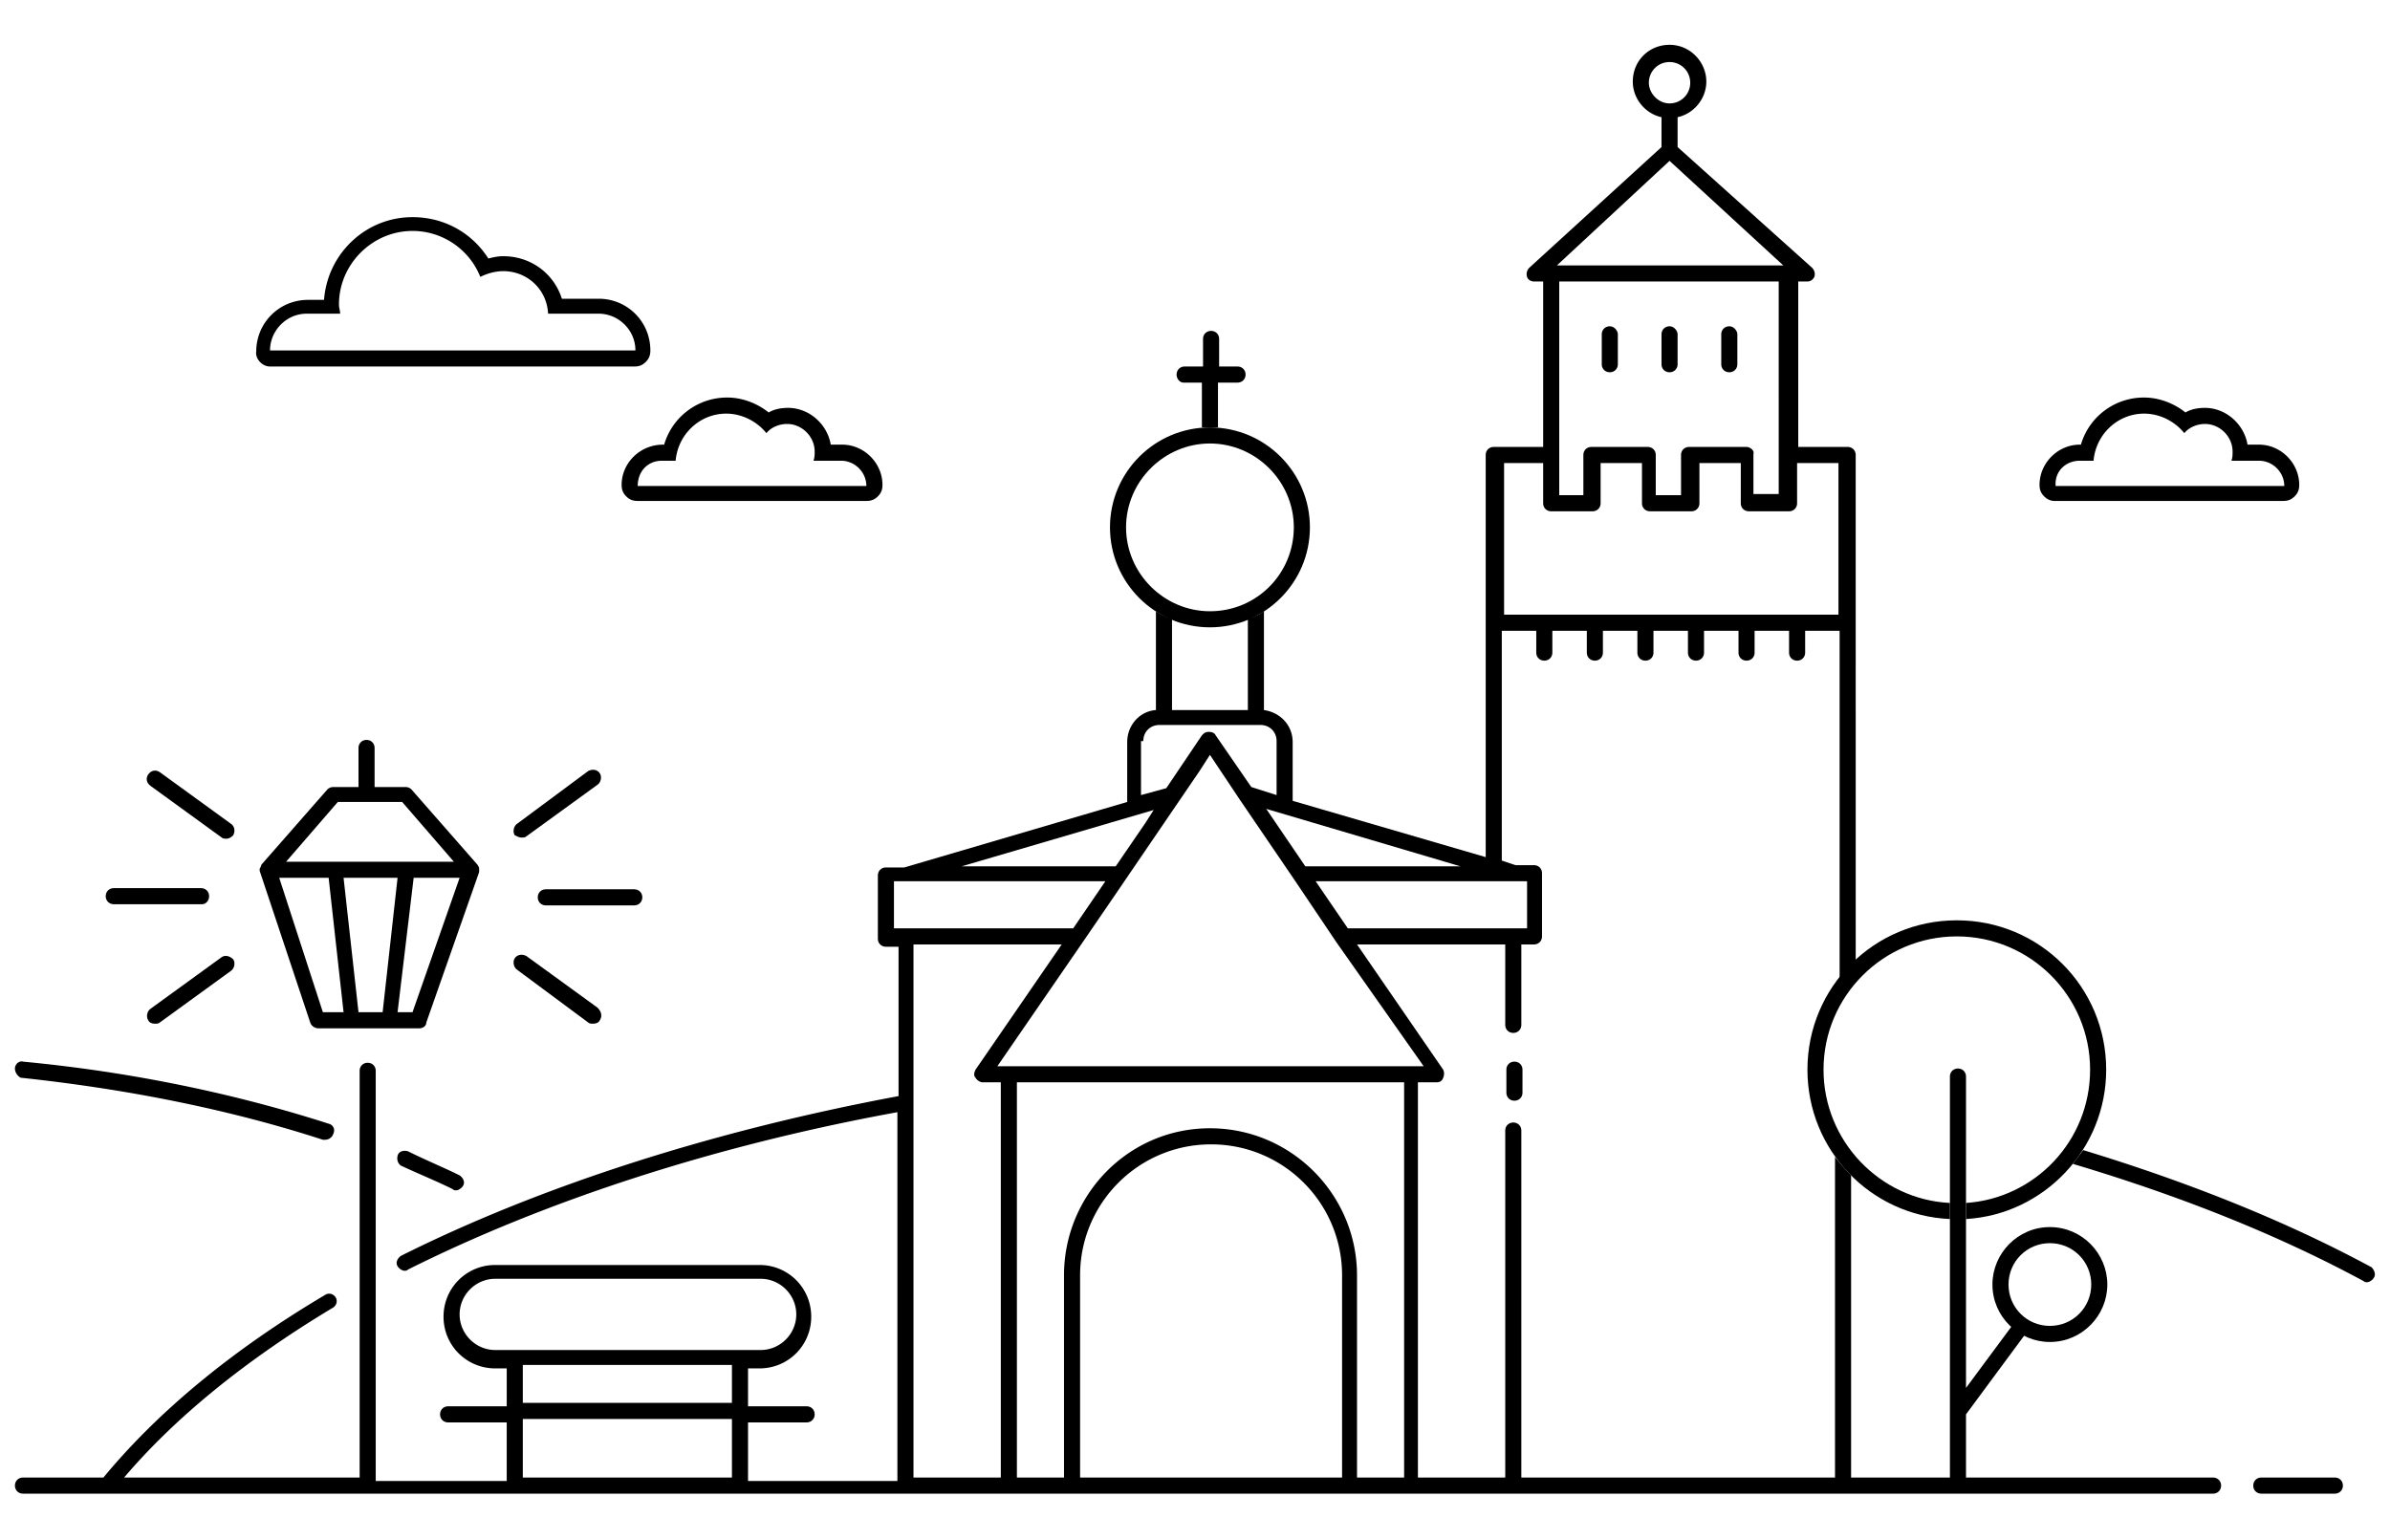 <svg version="1.1" class="illustration-locations--badhomburg svg--Ebene_1" xmlns="http://www.w3.org/2000/svg" x="0" y="0" viewBox="0 0 208 134" xml:space="preserve"><path d="M23.5 31.9h31.7c.4 0 .7-.1 1-.4.3-.3.4-.6.4-1 0-2.5-2-4.5-4.5-4.5h-3.2c-.7-2.2-2.7-3.7-5.1-3.7-.5 0-.9.1-1.3.2-1.4-2.2-3.8-3.6-6.6-3.6-4.1 0-7.4 3.2-7.7 7.2h-1.4c-2.5 0-4.5 2-4.5 4.5-.1.6.5 1.3 1.2 1.3zm0-1.4c0-1.7 1.4-3.2 3.2-3.2h2.9c0-.3-.1-.5-.1-.8 0-3.5 2.9-6.4 6.4-6.4 2.7 0 5 1.7 5.9 4 .6-.3 1.3-.5 2-.5 2.1 0 3.8 1.6 3.9 3.7h4.4c1.7 0 3.2 1.4 3.2 3.2H23.5zm180.4 98.8c0 .4-.3.7-.7.7h-6.4c-.4 0-.7-.3-.7-.7 0-.4.3-.7.7-.7h6.4c.4 0 .7.3.7.7zM102.4 32.6c0-.4.3-.7.7-.7h1.6v-2.4c0-.4.3-.7.7-.7.4 0 .7.3.7.7v2.4h1.6c.4 0 .7.3.7.7 0 .4-.3.7-.7.7H106v3.9h-1.4v-3.9H103c-.3 0-.6-.3-.6-.7zm76.4 11h19.9c.4 0 .7-.1 1-.4.3-.3.4-.6.4-1 0-1.9-1.6-3.5-3.5-3.5h-1c-.3-1.8-1.9-3.2-3.7-3.2-.6 0-1.2.1-1.7.4-1-.8-2.3-1.3-3.6-1.3a5.7 5.7 0 00-5.5 4.1h-.1c-1.9 0-3.5 1.6-3.5 3.5 0 .4.1.7.4 1 .2.2.5.4.9.4zm2.2-3.5h1.2c.2-2.3 2.1-4.1 4.4-4.1 1.4 0 2.7.7 3.5 1.7.4-.5 1.1-.8 1.8-.8 1.3 0 2.4 1.1 2.4 2.4 0 .3 0 .5-.1.8h2.4c1.2 0 2.2 1 2.2 2.2h-19.9c-.1-1.3.9-2.2 2.1-2.2zm25.6 71.1c-.1.2-.4.4-.6.4-.1 0-.2 0-.3-.1-7.4-4-15.9-7.4-25.3-10.2l.9-1.2c9.2 2.8 17.7 6.2 25.1 10.2.2.2.4.6.2.9zm-152.5-69c0 .4.1.7.4 1 .3.3.6.4 1 .4h19.9c.4 0 .7-.1 1-.4.3-.3.4-.6.4-1 0-1.9-1.6-3.5-3.5-3.5h-1c-.3-1.8-1.9-3.2-3.7-3.2-.6 0-1.2.1-1.7.4-1-.8-2.3-1.3-3.6-1.3a5.7 5.7 0 00-5.5 4.1h-.1c-2 0-3.6 1.6-3.6 3.5zm3.5-2.1h1.2c.2-2.3 2.1-4.1 4.4-4.1 1.4 0 2.7.7 3.5 1.7.4-.5 1.1-.8 1.8-.8 1.3 0 2.4 1.1 2.4 2.4 0 .3 0 .5-.1.8h2.4c1.2 0 2.2 1 2.2 2.2H55.5c0-1.3.9-2.2 2.1-2.2zM41.7 75.6c0-.1-.1-.3-.2-.4l-5.7-6.5c-.1-.1-.3-.2-.5-.2h-2.7v-3.4c0-.4-.3-.7-.7-.7s-.7.3-.7.7v3.4H29c-.2 0-.4.1-.5.2l-5.7 6.5c-.1.1-.1.3-.2.4v.2L27 89c.1.3.4.5.7.5h8.8c.3 0 .6-.2.6-.5l4.6-13.1v-.3zm-12.3-5.8H35l4.5 5.2H24.9l4.5-5.2zm-1.3 18.3l-3.8-11.7h4.3l1.3 11.7h-1.8zm5.2 0h-2.1l-1.3-11.7h4.7l-1.3 11.7zm2.6 0h-1.3L36 76.4h4l-4.1 11.7zm96.6 5v2c0 .4-.3.7-.7.7s-.7-.3-.7-.7v-2c0-.4.3-.7.7-.7s.7.3.7.7zm8.3-64v2.6c0 .4-.3.7-.7.7s-.7-.3-.7-.7v-2.6c0-.4.3-.7.7-.7s.7.4.7.7zM1.3 93c0-.4.4-.7.7-.6 9.5.9 18.5 2.8 26.6 5.4.4.1.6.5.4.9-.1.3-.4.5-.7.5h-.2c-8-2.6-16.9-4.4-26.3-5.4-.2-.1-.5-.4-.5-.8zm149.9-63.9v2.6c0 .4-.3.7-.7.7s-.7-.3-.7-.7v-2.6c0-.4.3-.7.7-.7s.7.4.7.7zM40 102.3c.3.2.5.6.3.9-.1.2-.4.4-.6.4-.1 0-.2 0-.3-.1-1.4-.7-2.9-1.3-4.4-2-.3-.1-.5-.5-.4-.9s.5-.5.9-.4c1.6.8 3.1 1.4 4.5 2.1zm152.6 26.3h-21.5v-5.5l5.1-6.9c-.4-.2-.8-.5-1.1-.8l-4 5.4V93.7c0-.4-.3-.7-.7-.7s-.7.3-.7.7v34.9h-8.6v-26.3c-.6-.6-1.4-1.6-1.4-1.6v27.9h-27.3V98.4c0-.4-.3-.7-.7-.7s-.7.3-.7.7v30.2h-7.6V94.2h1.6c.3 0 .5-.1.6-.4.1-.2.1-.5 0-.7l-7.5-10.9H131v7c0 .4.3.7.7.7s.7-.3.7-.7v-7h1.1c.4 0 .7-.3.7-.7V76c0-.4-.3-.7-.7-.7h-1.6l-1.2-.4v-20h3v1.9c0 .4.3.7.7.7s.7-.3.7-.7v-1.9h3v1.9c0 .4.3.7.7.7s.7-.3.7-.7v-1.9h3v1.9c0 .4.3.7.7.7s.7-.3.7-.7v-1.9h3v1.9c0 .4.3.7.7.7.4 0 .7-.3.7-.7v-1.9h3v1.9c0 .4.3.7.7.7.4 0 .7-.3.7-.7v-1.9h3v1.9c0 .4.3.7.7.7.4 0 .7-.3.7-.7v-1.9h3v30.6c-.2.3.6-.9 1.4-1.6V39.6c0-.4-.3-.7-.7-.7h-4.3V24.5h.8c.3 0 .5-.2.6-.4.1-.3 0-.6-.2-.8L146 12.8v-2.6c1.4-.3 2.5-1.6 2.5-3.1 0-1.7-1.4-3.2-3.2-3.2s-3.2 1.4-3.2 3.2c0 1.5 1.1 2.8 2.5 3.1v2.6l-11.5 10.5c-.2.2-.3.5-.2.8.1.3.4.4.6.4h.8v14.4H130c-.4 0-.7.3-.7.7v35l-16.8-4.9v-5.1c0-1.5-1.1-2.6-2.5-2.8v-8.6c-.2.1-.4.3-.7.4-.2.1-.5.2-.7.3v7.9H102v-7.9c-.2-.1-.5-.2-.7-.3-.2-.1-.4-.2-.7-.4v8.6c-1.4.1-2.5 1.3-2.5 2.8v5.2l-19.4 5.7h-1.6c-.4 0-.7.3-.7.7v5.5c0 .4.3.7.7.7h1.1v13c-16.1 3-31.1 7.8-43.3 13.9-.3.2-.5.6-.3.9.1.2.4.4.6.4.1 0 .2 0 .3-.1 12-6 26.7-10.8 42.6-13.7v32.1h-13v-5.1h5.1c.4 0 .7-.3.7-.7 0-.4-.3-.7-.7-.7h-5.1v-3.3h1c2.5 0 4.5-2 4.5-4.5s-2-4.5-4.5-4.5h-23c-2.5 0-4.5 2-4.5 4.5s2 4.5 4.5 4.5h1v3.3H39c-.4 0-.7.3-.7.7 0 .4.3.7.7.7h5.1v5.1H32.7V93.2c0-.4-.3-.7-.7-.7-.4 0-.7.3-.7.7v35.4H10.8c4.5-5.3 10.7-10.3 18.2-14.8.3-.2.4-.6.2-.9-.2-.3-.6-.4-.9-.2-8.1 4.8-14.6 10.2-19.3 15.9H2c-.4 0-.7.3-.7.7 0 .4.3.7.7.7h190.6c.4 0 .7-.3.7-.7 0-.4-.3-.7-.7-.7zM143.5 7.2c0-1 .8-1.8 1.8-1.8s1.8.8 1.8 1.8-.8 1.8-1.8 1.8-1.8-.9-1.8-1.8zm1.8 6.8l9.9 9.1h-19.7l9.8-9.1zm6.7 24.9h-5c-.4 0-.7.3-.7.7v3.5h-2.2v-3.5c0-.4-.3-.7-.7-.7h-4.9c-.4 0-.7.3-.7.7v3.5h-2.1V24.5h19.1V43h-2.2v-3.5c.1-.3-.3-.6-.6-.6zm-21.3 1.4h3.6v3.5c0 .4.3.7.7.7h3.6c.4 0 .7-.3.7-.7v-3.5h3.6v3.5c0 .4.3.7.7.7h3.6c.4 0 .7-.3.7-.7v-3.5h3.6v3.5c0 .4.3.7.7.7h3.5c.4 0 .7-.3.7-.7v-3.5h3.6v13.2h-29.1V40.3zm-85.2 88.3v-5.1h18.2v5.1H45.5zm0-6.5v-3.3h18.2v3.3H45.5zm18.9-4.6H43.1c-1.7 0-3.1-1.4-3.1-3.1 0-1.7 1.4-3.1 3.1-3.1h23.1c1.7 0 3.1 1.4 3.1 3.1 0 1.7-1.4 3.1-3.1 3.1h-1.8zm59.5-24.7H86.8l7.5-10.9 2.6-3.8 7.5-11 .9-1.4 2.6 3.9 4.7 6.9 3.7 5.5 7.6 10.8zm7.9-16.1h1.1v4.1h-15.5-.1l-2.8-4.1h17.3zm-4.7-1.3h-13.5l-3.4-5 16.9 5zM99.5 64.5c0-.8.6-1.4 1.4-1.4h8.8c.8 0 1.4.6 1.4 1.4v4.7l-2.2-.7-3.1-4.5c-.1-.2-.3-.3-.6-.3s-.4.1-.6.3l-3.1 4.6-2.2.6v-4.7zm.9 6l-.7 1.1-2.6 3.8H83.7l16.7-4.9zM78.7 80.8h-.9v-4.1H96.2l-2.8 4.1H78.7zm8.4 47.8h-7.6V82.2h12.9l-7.5 10.9c-.1.2-.2.5 0 .7.1.2.4.4.6.4h1.6v34.4zm29.6 0H94V111c0-6.3 5.1-11.4 11.4-11.4s11.4 5.1 11.4 11.4v17.6zm5.5 0h-4.1V111c0-7-5.7-12.8-12.8-12.8S92.6 104 92.6 111v17.6h-4.1V94.2h33.7v34.4zM146 29.1v2.6c0 .4-.3.7-.7.7s-.7-.3-.7-.7v-2.6c0-.4.3-.7.7-.7s.7.4.7.7z" fill="#000001"/><path d="M52.2 88.8c-.1.2-.3.3-.6.3-.1 0-.3 0-.4-.1L45 84.4c-.3-.2-.4-.7-.2-1 .2-.3.6-.4 1-.2l6.2 4.5c.4.4.4.8.2 1.1zM20.1 71.7l-6.2-4.5c-.3-.2-.7-.2-1 .2-.2.3-.2.7.2 1l6.2 4.5c.1.1.3.1.4.1.2 0 .4-.1.6-.3.2-.4.1-.8-.2-1zM18.2 78c0-.4-.3-.7-.7-.7H9.9c-.4 0-.7.3-.7.7 0 .4.3.7.7.7h7.7c.3 0 .6-.3.6-.7zm1.1 5.3l-6.2 4.5c-.3.2-.4.7-.2 1 .1.2.3.3.6.3.1 0 .3 0 .4-.1l6.2-4.5c.3-.2.4-.7.2-1-.3-.3-.7-.4-1-.2zm26.1-10.4c.1 0 .3 0 .4-.1l6.2-4.5c.3-.2.4-.7.2-1-.2-.3-.6-.4-1-.2L45 71.7c-.3.2-.4.7-.2 1 .2.1.4.2.6.2zm68.6-27c0 4.8-3.9 8.7-8.7 8.7-4.8 0-8.7-3.9-8.7-8.7s3.9-8.7 8.7-8.7c4.8 0 8.7 3.9 8.7 8.7zm-1.4 0c0-4-3.3-7.3-7.3-7.3S98 41.9 98 45.9s3.3 7.3 7.3 7.3c4.1 0 7.3-3.3 7.3-7.3zM55.2 77.4h-7.7c-.4 0-.7.3-.7.7 0 .4.3.7.7.7h7.7c.4 0 .7-.3.7-.7 0-.4-.3-.7-.7-.7zm128.2 34.4c0 2.7-2.2 5-5 5-2.7 0-5-2.2-5-5 0-2.7 2.2-5 5-5s5 2.3 5 5zm-1.4 0c0-2-1.6-3.6-3.6-3.6s-3.6 1.6-3.6 3.6 1.6 3.6 3.6 3.6 3.6-1.6 3.6-3.6zm-10.9-7.1v1.4c6.8-.4 12.2-6.1 12.2-13 0-7.2-5.8-13-13-13s-13 5.8-13 13c0 7 5.5 12.7 12.4 13v-1.4c-6.1-.3-11-5.4-11-11.6 0-6.4 5.2-11.6 11.6-11.6s11.6 5.2 11.6 11.6c0 6.2-4.8 11.2-10.8 11.6z" fill="currentColor"/></svg>